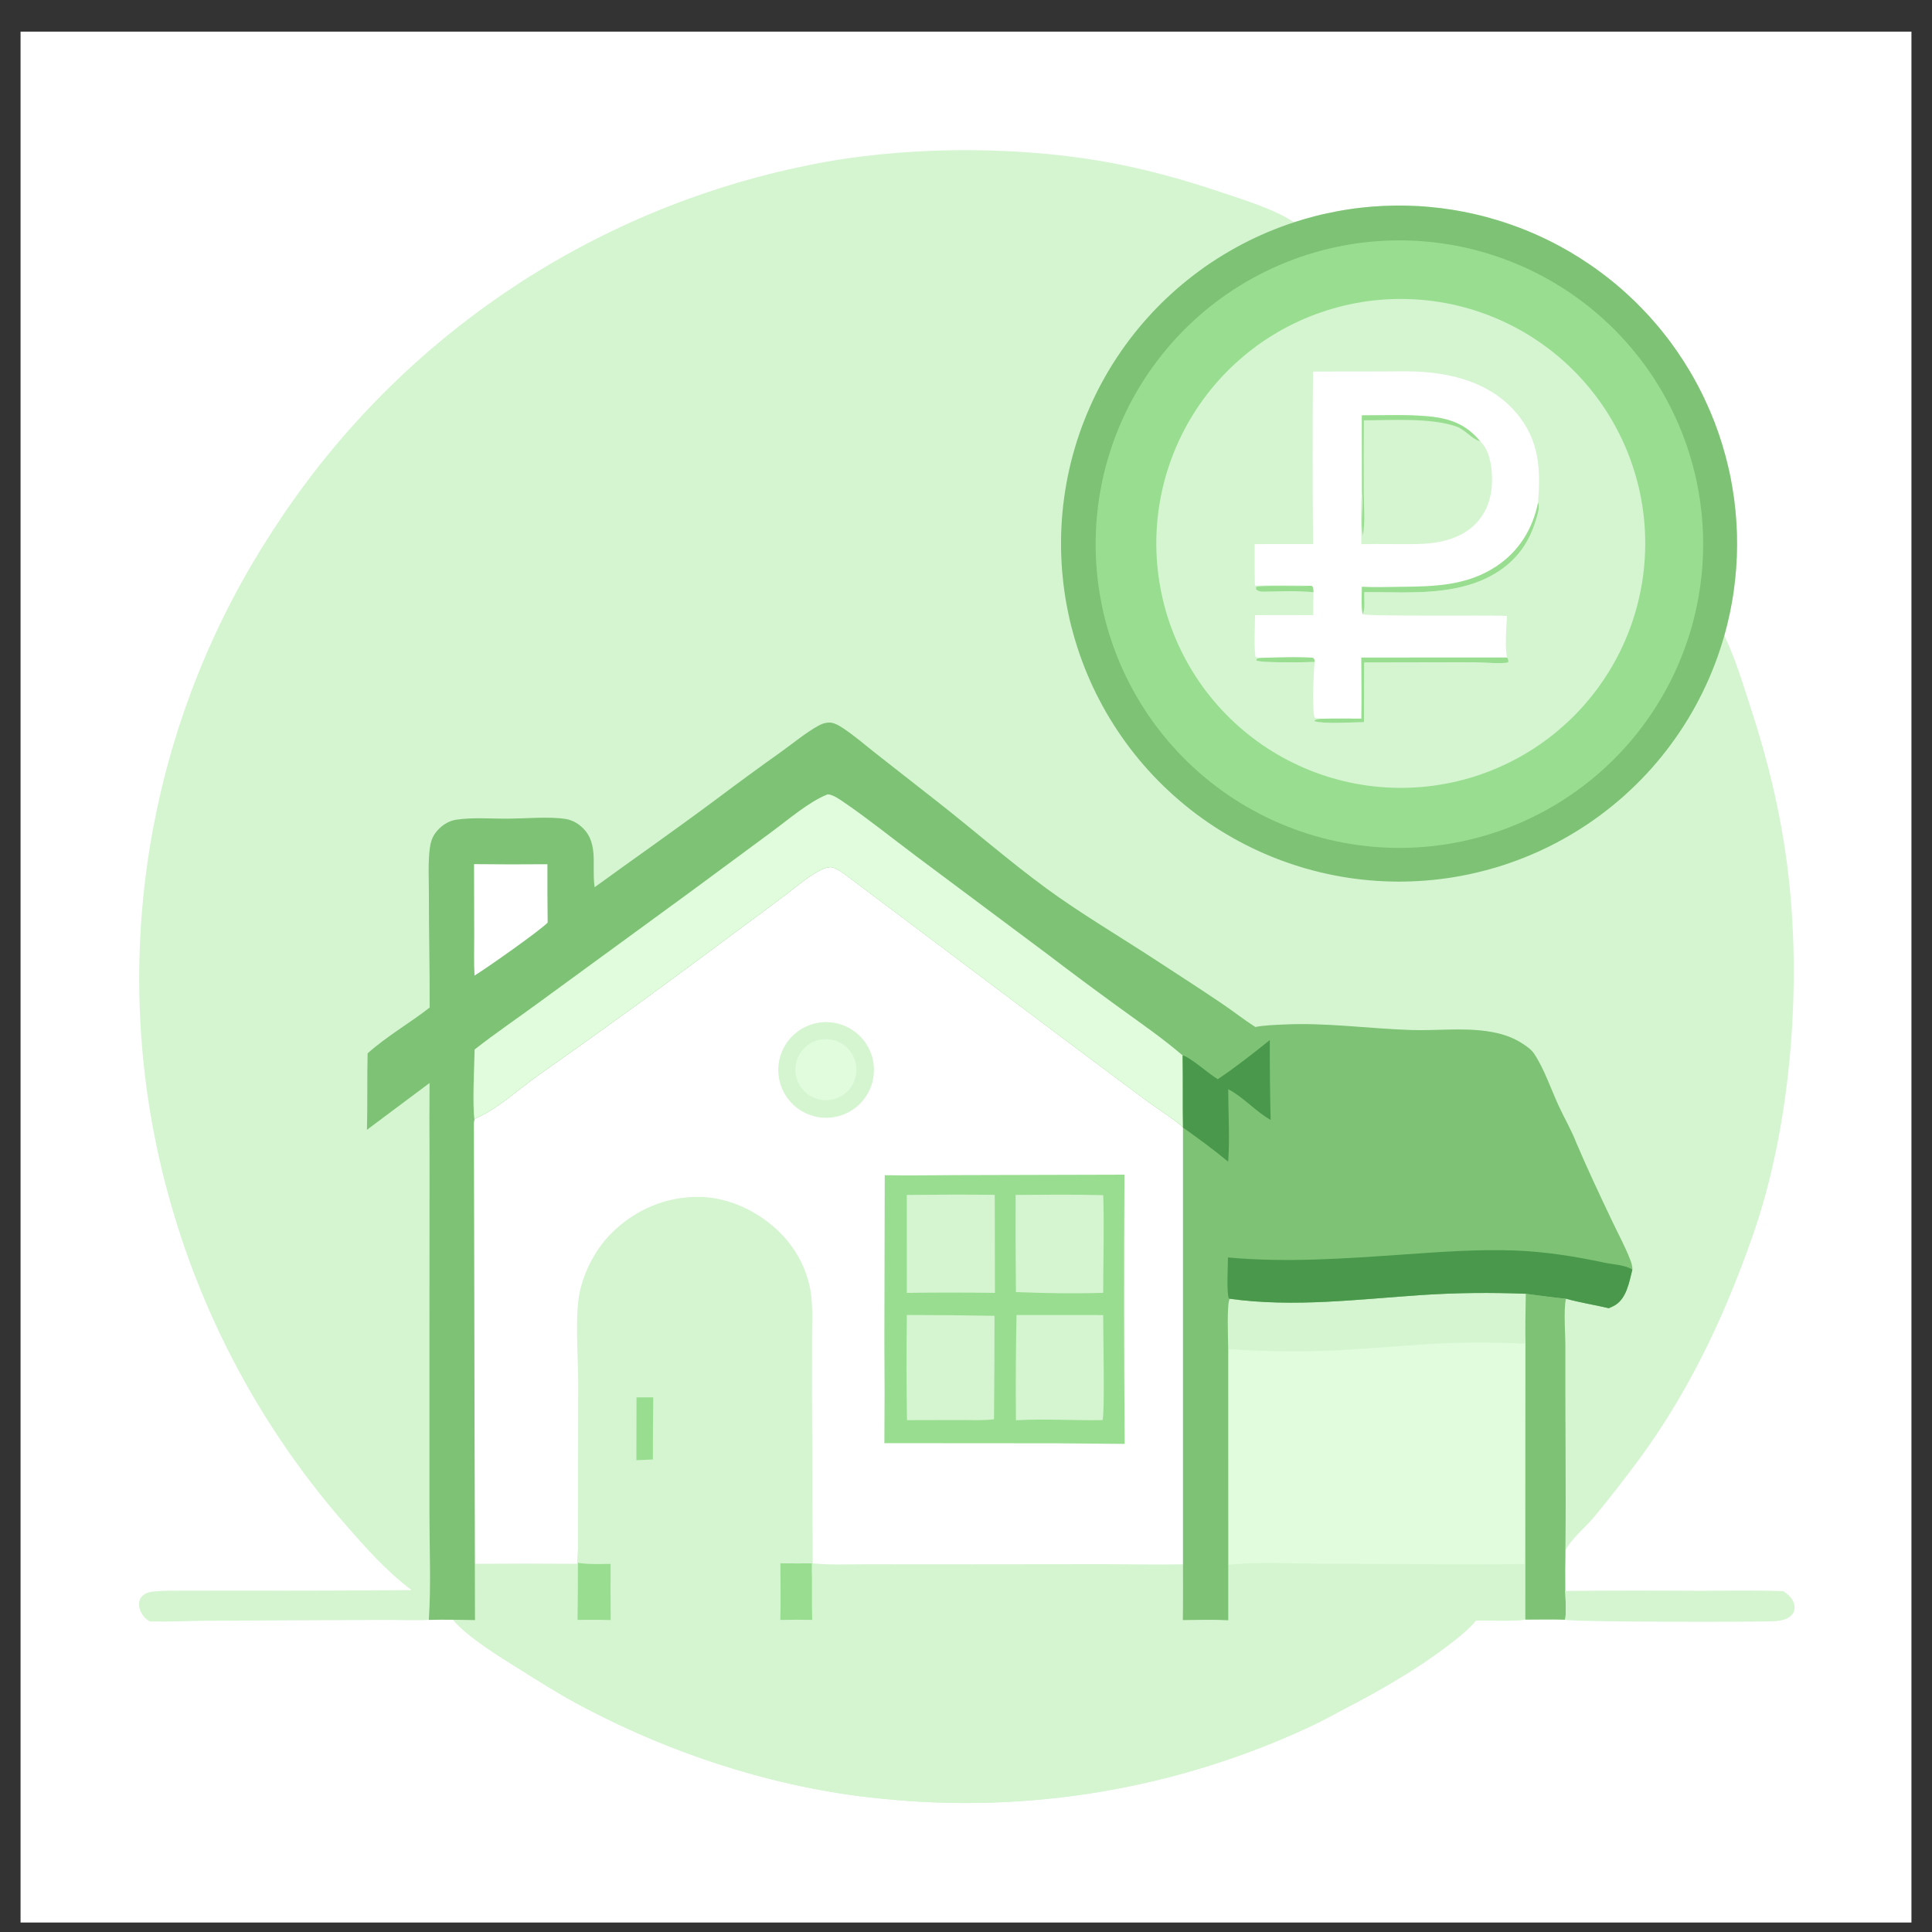 <svg width="47" height="47" viewBox="0 0 47 47" fill="none" xmlns="http://www.w3.org/2000/svg">
<rect x="0" y="0" width="47" height="47" fill="#333333" stroke="none"/>
<g clip-path="url(#clip0_1317_52286)">
<path d="M0.5 0.769H46.5V46.769H0.5V0.769Z" fill="white"/>
<path d="M10.013 38.682C9.4 38.224 8.878 37.633 8.378 37.058C8.236 36.896 8.098 36.731 7.961 36.565C7.825 36.398 7.692 36.23 7.561 36.059C7.43 35.888 7.302 35.715 7.177 35.54C7.051 35.365 6.929 35.188 6.809 35.009C6.689 34.831 6.572 34.65 6.458 34.467C6.344 34.285 6.233 34.101 6.125 33.915C6.017 33.728 5.912 33.541 5.81 33.351C5.708 33.162 5.609 32.971 5.512 32.778C5.416 32.586 5.323 32.392 5.233 32.196C5.143 32.001 5.057 31.804 4.973 31.606C4.889 31.407 4.809 31.208 4.731 31.007C4.654 30.806 4.58 30.604 4.509 30.401C4.438 30.198 4.37 29.994 4.306 29.788C4.242 29.583 4.181 29.377 4.123 29.169C4.065 28.962 4.01 28.754 3.959 28.545C3.908 28.336 3.86 28.126 3.815 27.916C3.782 27.756 3.75 27.596 3.72 27.436C3.69 27.275 3.663 27.115 3.637 26.953C3.611 26.793 3.587 26.631 3.565 26.47C3.543 26.308 3.524 26.146 3.506 25.984C3.488 25.822 3.472 25.659 3.458 25.497C3.444 25.334 3.433 25.172 3.423 25.009C3.413 24.846 3.405 24.683 3.399 24.52C3.393 24.357 3.389 24.194 3.388 24.031C3.386 23.868 3.386 23.704 3.388 23.541C3.39 23.378 3.394 23.215 3.401 23.052C3.407 22.889 3.415 22.726 3.425 22.564C3.435 22.401 3.448 22.238 3.462 22.076C3.476 21.913 3.492 21.751 3.51 21.589C3.528 21.427 3.549 21.265 3.571 21.103C3.593 20.942 3.617 20.78 3.643 20.619C3.669 20.458 3.697 20.297 3.727 20.137C3.758 19.977 3.79 19.817 3.824 19.657C3.858 19.498 3.894 19.339 3.932 19.18C3.969 19.021 4.009 18.863 4.051 18.706C4.093 18.548 4.137 18.391 4.182 18.234C4.228 18.078 4.276 17.922 4.325 17.766C4.375 17.611 4.426 17.456 4.479 17.302C4.533 17.148 4.588 16.994 4.645 16.841C4.702 16.689 4.761 16.536 4.822 16.385C4.883 16.234 4.945 16.083 5.01 15.933C5.074 15.784 5.141 15.634 5.209 15.486C5.277 15.338 5.347 15.191 5.419 15.044C5.491 14.898 5.564 14.752 5.64 14.608C5.715 14.463 5.792 14.319 5.871 14.177C5.95 14.034 6.031 13.892 6.113 13.751C6.196 13.611 6.28 13.471 6.366 13.332C6.452 13.193 6.539 13.056 6.628 12.919C6.72 12.777 6.813 12.637 6.907 12.497C7.002 12.357 7.099 12.219 7.197 12.082C7.295 11.945 7.395 11.809 7.497 11.674C7.598 11.539 7.702 11.406 7.806 11.274C7.911 11.142 8.018 11.011 8.126 10.882C8.234 10.752 8.344 10.624 8.456 10.497C8.567 10.371 8.68 10.245 8.795 10.121C8.909 9.998 9.025 9.875 9.143 9.754C9.26 9.633 9.38 9.514 9.5 9.396C9.621 9.278 9.743 9.161 9.866 9.046C9.99 8.931 10.115 8.818 10.241 8.706C10.367 8.594 10.495 8.484 10.624 8.376C10.753 8.267 10.884 8.16 11.016 8.055C11.147 7.949 11.28 7.846 11.415 7.744C11.549 7.641 11.685 7.541 11.822 7.442C11.959 7.344 12.097 7.247 12.236 7.152C12.375 7.057 12.516 6.963 12.657 6.871C12.799 6.78 12.942 6.69 13.086 6.602C13.229 6.514 13.374 6.427 13.521 6.343C13.666 6.258 13.814 6.176 13.962 6.095C14.11 6.014 14.259 5.935 14.409 5.858C14.559 5.781 14.71 5.706 14.862 5.633C15.014 5.559 15.167 5.488 15.321 5.418C15.474 5.349 15.629 5.281 15.784 5.216C15.94 5.15 16.096 5.086 16.253 5.025C16.41 4.963 16.568 4.903 16.726 4.845C16.885 4.788 17.044 4.732 17.204 4.678C17.364 4.624 17.524 4.573 17.686 4.523C17.847 4.473 18.009 4.425 18.171 4.38C18.334 4.334 18.497 4.29 18.66 4.248C18.823 4.207 18.987 4.167 19.152 4.13C19.316 4.092 19.481 4.057 19.647 4.023C21.872 3.558 24.586 3.538 26.817 3.923C27.792 4.091 28.769 4.36 29.706 4.676C30.277 4.869 30.98 5.079 31.483 5.407C31.57 5.378 31.659 5.351 31.748 5.325C31.837 5.299 31.926 5.275 32.016 5.252C32.106 5.23 32.196 5.208 32.286 5.189C32.377 5.169 32.468 5.151 32.559 5.134C32.65 5.118 32.741 5.103 32.833 5.089C32.925 5.075 33.016 5.063 33.108 5.053C33.2 5.043 33.292 5.034 33.385 5.026C33.477 5.019 33.57 5.013 33.662 5.009C33.755 5.005 33.847 5.002 33.94 5.001C34.032 5 34.125 5.001 34.218 5.003C34.31 5.005 34.403 5.008 34.495 5.014C34.588 5.019 34.68 5.025 34.772 5.034C34.864 5.042 34.956 5.052 35.048 5.063C35.14 5.075 35.232 5.088 35.323 5.102C35.415 5.117 35.506 5.133 35.597 5.15C35.688 5.168 35.779 5.187 35.869 5.208C35.959 5.228 36.049 5.251 36.139 5.274C36.228 5.298 36.317 5.323 36.406 5.35C36.495 5.377 36.583 5.405 36.67 5.434C36.758 5.464 36.845 5.495 36.932 5.528C37.019 5.561 37.105 5.595 37.19 5.63C37.276 5.666 37.361 5.703 37.445 5.741C37.529 5.779 37.613 5.819 37.696 5.861C37.779 5.902 37.861 5.944 37.942 5.988C38.024 6.032 38.105 6.078 38.184 6.124C38.264 6.171 38.344 6.219 38.422 6.269C38.5 6.318 38.578 6.369 38.654 6.421C38.731 6.473 38.807 6.526 38.882 6.581C38.956 6.635 39.03 6.691 39.103 6.748C39.176 6.805 39.248 6.864 39.319 6.923C39.39 6.983 39.46 7.043 39.529 7.105C39.598 7.167 39.666 7.23 39.732 7.294C39.799 7.358 39.865 7.424 39.929 7.49C39.994 7.556 40.057 7.624 40.12 7.692C40.182 7.761 40.243 7.83 40.303 7.901C40.363 7.972 40.422 8.043 40.479 8.116C40.537 8.188 40.593 8.262 40.648 8.336C40.703 8.411 40.757 8.486 40.809 8.563C40.862 8.639 40.913 8.716 40.963 8.794C41.013 8.872 41.061 8.951 41.109 9.031C41.156 9.11 41.202 9.191 41.246 9.272C41.291 9.353 41.334 9.435 41.376 9.518C41.417 9.6 41.458 9.684 41.496 9.768C41.535 9.852 41.573 9.936 41.609 10.022C41.645 10.107 41.68 10.193 41.713 10.279C41.746 10.366 41.778 10.453 41.808 10.54C41.838 10.628 41.867 10.716 41.894 10.804C41.921 10.893 41.947 10.982 41.971 11.071C41.996 11.161 42.018 11.25 42.039 11.341C42.061 11.431 42.08 11.521 42.099 11.612C42.117 11.703 42.133 11.794 42.148 11.885C42.163 11.977 42.177 12.068 42.189 12.16C42.201 12.252 42.211 12.344 42.22 12.436C42.229 12.528 42.236 12.62 42.242 12.713C42.248 12.805 42.252 12.898 42.255 12.99C42.257 13.083 42.258 13.176 42.258 13.268C42.258 13.361 42.255 13.453 42.252 13.546C42.248 13.639 42.243 13.731 42.236 13.823C42.23 13.916 42.221 14.008 42.211 14.1C42.202 14.192 42.19 14.284 42.177 14.376C42.164 14.467 42.15 14.559 42.133 14.65C42.117 14.741 42.1 14.832 42.081 14.923C42.062 15.013 42.041 15.104 42.019 15.194C41.997 15.283 41.973 15.373 41.948 15.462C42.221 16.027 42.408 16.663 42.603 17.26C43.01 18.508 43.312 19.757 43.479 21.062C43.841 23.879 43.587 27.334 42.651 30.026C41.925 32.111 41.004 34.038 39.654 35.796C39.365 36.179 39.068 36.556 38.762 36.925C38.554 37.171 38.224 37.433 38.082 37.72C38.075 38.047 38.074 38.374 38.078 38.702C38.084 38.928 38.11 39.179 38.076 39.403C37.757 39.39 37.434 39.401 37.115 39.4C36.721 39.449 36.301 39.413 35.904 39.424C35.79 39.56 35.663 39.679 35.526 39.792C34.687 40.484 33.678 41.068 32.715 41.568C32.452 41.704 32.193 41.851 31.926 41.978C31.824 42.026 31.722 42.072 31.619 42.119C31.517 42.165 31.414 42.21 31.311 42.254C31.207 42.299 31.103 42.342 30.999 42.385C30.895 42.428 30.791 42.469 30.686 42.51C30.581 42.551 30.476 42.591 30.371 42.63C30.265 42.669 30.16 42.707 30.053 42.744C29.947 42.782 29.841 42.818 29.734 42.853C29.628 42.889 29.521 42.923 29.413 42.957C29.306 42.99 29.198 43.023 29.09 43.055C28.983 43.087 28.875 43.118 28.766 43.148C28.658 43.178 28.549 43.206 28.44 43.235C28.331 43.263 28.222 43.29 28.113 43.316C28.004 43.342 27.894 43.368 27.784 43.392C27.674 43.416 27.564 43.44 27.454 43.462C27.344 43.485 27.234 43.506 27.123 43.527C27.013 43.547 26.902 43.567 26.791 43.586C26.68 43.605 26.569 43.622 26.458 43.639C26.347 43.656 26.236 43.672 26.124 43.687C26.013 43.702 25.901 43.716 25.79 43.729C25.678 43.742 25.566 43.754 25.454 43.765C25.342 43.776 25.23 43.786 25.118 43.796C25.006 43.805 24.894 43.813 24.782 43.82C24.67 43.828 24.557 43.834 24.445 43.84C24.333 43.845 24.22 43.849 24.108 43.853C23.996 43.856 23.883 43.859 23.771 43.86C23.658 43.862 23.546 43.863 23.433 43.862C23.321 43.862 23.209 43.861 23.096 43.858C22.984 43.856 22.871 43.853 22.759 43.849C22.646 43.845 22.534 43.84 22.422 43.833C22.31 43.827 22.198 43.82 22.085 43.812C21.973 43.804 21.861 43.795 21.749 43.785C21.637 43.776 21.525 43.765 21.413 43.753C18.865 43.503 16.27 42.653 14.021 41.436C13.563 41.188 13.117 40.905 12.675 40.629C12.206 40.337 11.367 39.824 11.022 39.404C10.825 39.401 10.629 39.402 10.432 39.407C10.087 39.427 9.73 39.407 9.383 39.408L7.208 39.418L4.997 39.428C4.545 39.434 4.096 39.456 3.643 39.445C3.609 39.424 3.577 39.403 3.547 39.376C3.453 39.289 3.384 39.158 3.381 39.028C3.38 38.955 3.406 38.882 3.458 38.829C3.541 38.746 3.631 38.73 3.743 38.717C3.981 38.69 4.231 38.699 4.472 38.697L5.796 38.695C7.202 38.699 8.607 38.694 10.013 38.682Z" fill="#D5F5D1"/>
<path d="M31.482 5.407C31.57 5.378 31.659 5.351 31.748 5.325C31.837 5.299 31.926 5.275 32.016 5.252C32.106 5.229 32.196 5.208 32.286 5.189C32.377 5.169 32.468 5.151 32.559 5.134C32.65 5.117 32.741 5.102 32.833 5.089C32.924 5.075 33.016 5.063 33.108 5.053C33.2 5.042 33.292 5.034 33.385 5.026C33.477 5.019 33.569 5.013 33.662 5.009C33.755 5.005 33.847 5.002 33.94 5.001C34.032 5 34.125 5 34.218 5.003C34.31 5.005 34.403 5.008 34.495 5.013C34.587 5.019 34.68 5.025 34.772 5.034C34.864 5.042 34.956 5.052 35.048 5.063C35.14 5.075 35.232 5.088 35.323 5.102C35.415 5.117 35.506 5.133 35.597 5.15C35.688 5.168 35.778 5.187 35.869 5.208C35.959 5.228 36.049 5.25 36.138 5.274C36.228 5.298 36.317 5.323 36.406 5.35C36.494 5.376 36.583 5.405 36.67 5.434C36.758 5.464 36.845 5.495 36.932 5.528C37.019 5.56 37.105 5.594 37.19 5.63C37.276 5.665 37.361 5.702 37.445 5.741C37.529 5.779 37.613 5.819 37.696 5.86C37.779 5.902 37.861 5.944 37.942 5.988C38.024 6.032 38.105 6.078 38.184 6.124C38.264 6.171 38.343 6.219 38.422 6.269C38.5 6.318 38.578 6.369 38.654 6.421C38.731 6.473 38.807 6.526 38.881 6.581C38.956 6.635 39.03 6.691 39.103 6.748C39.176 6.805 39.248 6.863 39.319 6.923C39.39 6.982 39.46 7.043 39.529 7.105C39.597 7.167 39.665 7.23 39.732 7.294C39.799 7.358 39.865 7.423 39.929 7.49C39.994 7.556 40.057 7.624 40.12 7.692C40.182 7.761 40.243 7.83 40.303 7.901C40.363 7.971 40.422 8.043 40.479 8.116C40.537 8.188 40.593 8.262 40.648 8.336C40.703 8.411 40.757 8.486 40.809 8.562C40.862 8.639 40.913 8.716 40.963 8.794C41.013 8.872 41.061 8.951 41.108 9.03C41.156 9.11 41.202 9.19 41.246 9.272C41.291 9.353 41.334 9.435 41.375 9.517C41.417 9.6 41.458 9.683 41.496 9.768C41.535 9.852 41.573 9.936 41.609 10.021C41.645 10.107 41.68 10.193 41.713 10.279C41.746 10.366 41.778 10.453 41.808 10.54C41.838 10.628 41.867 10.716 41.894 10.804C41.921 10.893 41.947 10.982 41.971 11.071C41.995 11.16 42.018 11.25 42.039 11.34C42.061 11.431 42.08 11.521 42.099 11.612C42.117 11.703 42.133 11.794 42.148 11.885C42.163 11.976 42.177 12.068 42.189 12.16C42.201 12.252 42.211 12.344 42.22 12.436C42.229 12.528 42.236 12.62 42.242 12.713C42.248 12.805 42.252 12.898 42.255 12.99C42.257 13.083 42.258 13.175 42.258 13.268C42.257 13.361 42.255 13.453 42.252 13.546C42.248 13.638 42.243 13.731 42.236 13.823C42.229 13.915 42.221 14.008 42.211 14.1C42.201 14.192 42.19 14.284 42.177 14.375C42.164 14.467 42.15 14.559 42.133 14.65C42.117 14.741 42.1 14.832 42.081 14.922C42.062 15.013 42.041 15.103 42.019 15.193C41.996 15.283 41.973 15.373 41.948 15.462C41.931 15.521 41.913 15.581 41.895 15.64C41.877 15.7 41.858 15.759 41.838 15.818C41.819 15.877 41.798 15.935 41.778 15.994C41.757 16.052 41.735 16.11 41.713 16.168C41.691 16.226 41.668 16.284 41.644 16.341C41.621 16.399 41.596 16.456 41.572 16.513C41.547 16.57 41.521 16.626 41.495 16.682C41.469 16.739 41.443 16.795 41.415 16.85C41.388 16.906 41.36 16.961 41.331 17.016C41.303 17.072 41.273 17.126 41.243 17.181C41.214 17.235 41.183 17.289 41.152 17.343C41.121 17.396 41.089 17.45 41.057 17.503C41.025 17.556 40.992 17.608 40.958 17.661C40.925 17.713 40.891 17.765 40.856 17.816C40.822 17.868 40.786 17.919 40.75 17.969C40.715 18.02 40.678 18.07 40.641 18.12C40.604 18.17 40.567 18.22 40.529 18.268C40.491 18.317 40.452 18.366 40.413 18.414C40.374 18.462 40.334 18.51 40.294 18.557C40.254 18.604 40.213 18.651 40.172 18.698C40.13 18.744 40.088 18.79 40.046 18.835C40.004 18.88 39.961 18.925 39.917 18.97C39.874 19.014 39.83 19.058 39.786 19.101C39.742 19.145 39.697 19.188 39.651 19.23C39.606 19.272 39.56 19.314 39.514 19.356C39.468 19.397 39.421 19.438 39.374 19.478C39.327 19.518 39.279 19.558 39.231 19.597C39.183 19.636 39.134 19.675 39.085 19.713C39.036 19.751 38.987 19.789 38.937 19.826C38.887 19.863 38.837 19.899 38.786 19.935C38.736 19.971 38.685 20.006 38.633 20.041C38.582 20.076 38.53 20.11 38.478 20.143C38.38 20.206 38.28 20.267 38.179 20.326C38.078 20.385 37.976 20.442 37.873 20.496C37.77 20.551 37.666 20.603 37.56 20.653C37.455 20.703 37.348 20.751 37.241 20.796C37.133 20.842 37.025 20.885 36.915 20.926C36.806 20.967 36.696 21.005 36.585 21.042C36.474 21.078 36.362 21.112 36.25 21.143C36.137 21.174 36.024 21.204 35.91 21.23C35.797 21.257 35.683 21.281 35.568 21.303C35.453 21.325 35.338 21.344 35.223 21.361C35.107 21.378 34.991 21.392 34.875 21.404C34.759 21.416 34.643 21.425 34.526 21.432C34.41 21.439 34.293 21.444 34.176 21.446C34.059 21.448 33.943 21.447 33.826 21.444C33.709 21.441 33.593 21.436 33.476 21.428C33.36 21.42 33.244 21.41 33.127 21.397C33.011 21.384 32.896 21.369 32.78 21.351C32.665 21.333 32.55 21.313 32.436 21.29C32.321 21.267 32.207 21.242 32.094 21.215C31.98 21.187 31.867 21.157 31.755 21.125C31.643 21.092 31.532 21.058 31.421 21.02C31.31 20.983 31.2 20.944 31.091 20.902C30.982 20.86 30.874 20.816 30.767 20.77C30.66 20.724 30.554 20.675 30.449 20.624C30.344 20.573 30.24 20.52 30.137 20.465C30.034 20.409 29.933 20.352 29.832 20.292C29.732 20.232 29.633 20.171 29.535 20.107C29.438 20.043 29.341 19.977 29.246 19.909C29.151 19.841 29.058 19.771 28.966 19.699C28.874 19.627 28.784 19.553 28.695 19.477C28.606 19.401 28.519 19.324 28.434 19.244C28.348 19.165 28.264 19.084 28.182 19C28.1 18.917 28.02 18.833 27.942 18.746C27.863 18.66 27.787 18.571 27.712 18.482C27.637 18.392 27.565 18.301 27.494 18.208C27.423 18.115 27.355 18.02 27.288 17.925C27.221 17.829 27.156 17.732 27.094 17.633C27.031 17.535 26.971 17.435 26.912 17.334C26.854 17.233 26.798 17.13 26.744 17.027C26.69 16.923 26.638 16.819 26.588 16.713C26.539 16.607 26.492 16.5 26.447 16.393C26.402 16.285 26.359 16.177 26.319 16.067C26.278 15.957 26.24 15.847 26.205 15.736C26.169 15.625 26.136 15.513 26.105 15.4C26.074 15.288 26.045 15.174 26.019 15.061C25.993 14.947 25.97 14.832 25.948 14.718C25.927 14.603 25.908 14.488 25.892 14.372C25.876 14.257 25.862 14.141 25.851 14.024C25.839 13.908 25.83 13.792 25.824 13.675C25.817 13.559 25.814 13.442 25.812 13.325C25.811 13.209 25.812 13.092 25.815 12.975C25.819 12.858 25.825 12.742 25.833 12.626C25.842 12.509 25.853 12.393 25.866 12.277C25.88 12.161 25.896 12.045 25.914 11.93C25.932 11.815 25.953 11.7 25.976 11.585C26 11.471 26.025 11.357 26.053 11.244C26.081 11.13 26.112 11.018 26.145 10.906C26.178 10.794 26.213 10.683 26.251 10.572C26.288 10.462 26.328 10.352 26.371 10.243C26.413 10.134 26.458 10.027 26.505 9.92C26.552 9.813 26.601 9.707 26.652 9.602C26.703 9.497 26.757 9.393 26.813 9.291C26.869 9.188 26.927 9.087 26.987 8.987C27.047 8.887 27.109 8.788 27.174 8.691C27.205 8.643 27.238 8.595 27.27 8.548C27.303 8.501 27.336 8.454 27.37 8.407C27.404 8.36 27.438 8.314 27.472 8.268C27.507 8.222 27.542 8.177 27.578 8.132C27.613 8.087 27.649 8.042 27.686 7.997C27.723 7.953 27.76 7.909 27.797 7.865C27.834 7.822 27.872 7.778 27.911 7.736C27.949 7.693 27.988 7.65 28.027 7.608C28.067 7.566 28.106 7.525 28.146 7.484C28.187 7.442 28.227 7.402 28.268 7.361C28.309 7.321 28.351 7.281 28.392 7.242C28.434 7.202 28.477 7.163 28.519 7.125C28.562 7.086 28.605 7.048 28.648 7.01C28.692 6.973 28.736 6.935 28.78 6.899C28.824 6.862 28.869 6.826 28.914 6.79C28.959 6.754 29.004 6.719 29.05 6.684C29.096 6.649 29.142 6.614 29.188 6.581C29.235 6.547 29.281 6.513 29.328 6.48C29.376 6.447 29.423 6.415 29.471 6.383C29.519 6.351 29.567 6.32 29.616 6.289C29.664 6.258 29.713 6.228 29.762 6.198C29.811 6.168 29.861 6.138 29.91 6.11C29.96 6.081 30.01 6.052 30.061 6.025C30.111 5.997 30.161 5.97 30.212 5.943C30.263 5.916 30.314 5.89 30.366 5.864C30.417 5.839 30.469 5.814 30.521 5.789C30.573 5.764 30.625 5.74 30.678 5.717C30.73 5.693 30.783 5.67 30.836 5.648C30.889 5.626 30.942 5.604 30.996 5.583C31.049 5.561 31.103 5.541 31.157 5.521C31.211 5.5 31.265 5.481 31.319 5.462C31.373 5.443 31.428 5.424 31.482 5.407Z" fill="#7EC275"/>
<path d="M33.928 5.849C34.049 5.847 34.17 5.848 34.291 5.852C34.412 5.856 34.533 5.863 34.654 5.873C34.775 5.883 34.895 5.896 35.015 5.912C35.135 5.928 35.254 5.947 35.373 5.968C35.493 5.99 35.611 6.015 35.729 6.042C35.847 6.07 35.964 6.101 36.08 6.134C36.197 6.167 36.312 6.204 36.427 6.243C36.541 6.282 36.655 6.323 36.767 6.368C36.88 6.413 36.991 6.46 37.102 6.51C37.212 6.56 37.321 6.613 37.428 6.669C37.536 6.724 37.642 6.782 37.747 6.843C37.852 6.903 37.955 6.967 38.056 7.032C38.158 7.098 38.258 7.166 38.356 7.237C38.455 7.308 38.551 7.381 38.646 7.456C38.741 7.531 38.833 7.609 38.924 7.689C39.015 7.769 39.104 7.851 39.191 7.935C39.278 8.02 39.362 8.106 39.445 8.195C39.528 8.283 39.608 8.374 39.686 8.466C39.764 8.559 39.84 8.653 39.914 8.749C39.987 8.845 40.058 8.943 40.127 9.043C40.196 9.142 40.262 9.244 40.326 9.347C40.39 9.45 40.451 9.554 40.509 9.66C40.568 9.766 40.624 9.873 40.677 9.982C40.731 10.091 40.781 10.2 40.829 10.312C40.877 10.423 40.922 10.535 40.965 10.648C41.007 10.762 41.047 10.876 41.084 10.992C41.12 11.107 41.154 11.223 41.185 11.34C41.216 11.457 41.245 11.575 41.27 11.693C41.295 11.812 41.318 11.93 41.337 12.05C41.356 12.169 41.373 12.289 41.386 12.41C41.4 12.53 41.411 12.65 41.418 12.771C41.426 12.892 41.431 13.013 41.432 13.134C41.434 13.255 41.433 13.376 41.428 13.497C41.424 13.618 41.417 13.739 41.407 13.86C41.397 13.98 41.383 14.1 41.367 14.22C41.351 14.34 41.332 14.46 41.31 14.579C41.288 14.698 41.263 14.816 41.236 14.934C41.208 15.052 41.177 15.169 41.144 15.286C41.11 15.402 41.074 15.517 41.034 15.632C40.995 15.746 40.953 15.86 40.908 15.972C40.864 16.085 40.816 16.196 40.766 16.306C40.715 16.416 40.663 16.525 40.607 16.633C40.551 16.74 40.493 16.846 40.432 16.951C40.371 17.055 40.308 17.159 40.242 17.26C40.176 17.362 40.108 17.462 40.037 17.56C39.966 17.658 39.893 17.754 39.818 17.849C39.742 17.944 39.664 18.036 39.584 18.127C39.504 18.218 39.422 18.306 39.337 18.393C39.253 18.48 39.166 18.564 39.078 18.647C38.989 18.73 38.898 18.81 38.806 18.888C38.713 18.966 38.619 19.041 38.523 19.115C38.426 19.188 38.328 19.259 38.228 19.328C38.129 19.396 38.027 19.462 37.924 19.526C37.821 19.59 37.717 19.651 37.611 19.709C37.505 19.767 37.397 19.823 37.288 19.876C37.18 19.93 37.07 19.98 36.959 20.028C36.847 20.076 36.735 20.12 36.621 20.163C36.508 20.205 36.394 20.244 36.278 20.281C36.163 20.318 36.047 20.351 35.93 20.382C35.812 20.413 35.695 20.441 35.576 20.466C35.458 20.491 35.339 20.514 35.219 20.533C35.1 20.552 34.98 20.569 34.86 20.582C34.739 20.595 34.619 20.606 34.498 20.613C34.377 20.621 34.256 20.625 34.135 20.627C34.014 20.628 33.894 20.627 33.773 20.622C33.652 20.618 33.532 20.61 33.411 20.6C33.291 20.59 33.171 20.576 33.051 20.56C32.931 20.544 32.812 20.525 32.693 20.503C32.575 20.481 32.456 20.456 32.339 20.428C32.221 20.4 32.104 20.369 31.988 20.336C31.872 20.302 31.757 20.266 31.643 20.226C31.529 20.187 31.415 20.145 31.303 20.1C31.191 20.055 31.08 20.008 30.97 19.958C30.86 19.907 30.752 19.855 30.644 19.799C30.537 19.743 30.431 19.685 30.327 19.625C30.222 19.564 30.119 19.5 30.018 19.435C29.917 19.369 29.817 19.301 29.719 19.23C29.621 19.159 29.525 19.086 29.431 19.011C29.336 18.935 29.244 18.858 29.153 18.778C29.063 18.698 28.974 18.616 28.887 18.531C28.801 18.447 28.716 18.361 28.634 18.272C28.552 18.184 28.472 18.093 28.394 18.001C28.316 17.909 28.24 17.814 28.167 17.718C28.094 17.622 28.023 17.524 27.954 17.425C27.886 17.325 27.82 17.224 27.757 17.121C27.693 17.019 27.632 16.914 27.574 16.808C27.515 16.703 27.46 16.596 27.407 16.487C27.353 16.379 27.303 16.269 27.255 16.158C27.207 16.047 27.162 15.935 27.12 15.822C27.078 15.709 27.038 15.594 27.002 15.479C26.965 15.364 26.931 15.248 26.9 15.131C26.869 15.014 26.841 14.897 26.816 14.779C26.791 14.661 26.769 14.542 26.749 14.423C26.73 14.303 26.713 14.184 26.7 14.064C26.686 13.944 26.676 13.823 26.668 13.703C26.661 13.582 26.656 13.462 26.654 13.341C26.653 13.22 26.654 13.099 26.658 12.978C26.662 12.858 26.669 12.737 26.68 12.617C26.69 12.496 26.703 12.376 26.719 12.257C26.735 12.137 26.754 12.018 26.776 11.899C26.798 11.78 26.823 11.662 26.85 11.544C26.878 11.426 26.908 11.31 26.942 11.194C26.975 11.077 27.012 10.962 27.051 10.848C27.09 10.733 27.131 10.62 27.176 10.508C27.221 10.396 27.268 10.284 27.318 10.175C27.368 10.065 27.421 9.956 27.476 9.849C27.532 9.741 27.59 9.635 27.65 9.531C27.711 9.426 27.774 9.323 27.84 9.222C27.905 9.12 27.974 9.021 28.044 8.923C28.115 8.825 28.188 8.728 28.263 8.634C28.338 8.539 28.416 8.447 28.495 8.356C28.575 8.265 28.657 8.176 28.741 8.09C28.826 8.003 28.912 7.919 29 7.836C29.088 7.754 29.179 7.673 29.271 7.595C29.363 7.517 29.457 7.442 29.553 7.368C29.649 7.295 29.747 7.224 29.846 7.155C29.946 7.087 30.047 7.02 30.149 6.957C30.252 6.893 30.356 6.832 30.462 6.773C30.568 6.715 30.675 6.659 30.783 6.606C30.892 6.552 31.001 6.502 31.112 6.454C31.223 6.406 31.335 6.361 31.448 6.318C31.561 6.276 31.675 6.236 31.791 6.199C31.906 6.163 32.022 6.129 32.138 6.097C32.255 6.066 32.372 6.038 32.49 6.013C32.609 5.987 32.727 5.965 32.846 5.945C32.966 5.926 33.085 5.909 33.205 5.895C33.325 5.882 33.446 5.871 33.566 5.863C33.687 5.855 33.808 5.85 33.928 5.849Z" fill="#99DE90"/>
<path d="M33.571 7.294C33.668 7.286 33.765 7.28 33.862 7.276C33.959 7.273 34.057 7.272 34.154 7.273C34.251 7.274 34.348 7.278 34.446 7.284C34.543 7.29 34.64 7.298 34.736 7.309C34.833 7.32 34.929 7.333 35.026 7.349C35.122 7.364 35.217 7.382 35.312 7.402C35.408 7.422 35.502 7.445 35.596 7.47C35.69 7.495 35.784 7.522 35.877 7.551C35.969 7.581 36.061 7.613 36.153 7.646C36.244 7.68 36.334 7.717 36.423 7.755C36.513 7.793 36.601 7.834 36.689 7.877C36.776 7.919 36.862 7.964 36.948 8.011C37.033 8.058 37.117 8.107 37.2 8.158C37.283 8.21 37.364 8.263 37.444 8.318C37.525 8.373 37.603 8.43 37.681 8.489C37.758 8.548 37.834 8.609 37.908 8.671C37.983 8.734 38.056 8.799 38.127 8.865C38.198 8.931 38.268 8.999 38.336 9.069C38.404 9.139 38.47 9.21 38.534 9.283C38.599 9.356 38.661 9.43 38.722 9.506C38.783 9.582 38.842 9.66 38.899 9.739C38.956 9.818 39.011 9.898 39.064 9.979C39.117 10.061 39.168 10.144 39.217 10.228C39.266 10.312 39.312 10.397 39.357 10.484C39.402 10.57 39.444 10.658 39.485 10.746C39.525 10.835 39.564 10.924 39.6 11.014C39.636 11.105 39.67 11.196 39.701 11.288C39.733 11.38 39.762 11.473 39.789 11.566C39.816 11.66 39.841 11.754 39.864 11.849C39.886 11.943 39.906 12.039 39.924 12.134C39.942 12.23 39.957 12.326 39.97 12.422C39.983 12.519 39.994 12.616 40.002 12.713C40.01 12.809 40.016 12.906 40.02 13.004C40.023 13.101 40.024 13.198 40.023 13.296C40.022 13.393 40.018 13.49 40.012 13.587C40.006 13.684 39.998 13.781 39.987 13.878C39.976 13.975 39.963 14.071 39.948 14.167C39.932 14.263 39.914 14.359 39.894 14.454C39.874 14.549 39.851 14.644 39.827 14.738C39.802 14.832 39.775 14.926 39.745 15.018C39.716 15.111 39.684 15.203 39.65 15.294C39.616 15.386 39.58 15.476 39.541 15.565C39.503 15.655 39.462 15.743 39.42 15.831C39.377 15.918 39.332 16.004 39.285 16.09C39.238 16.175 39.189 16.259 39.138 16.342C39.087 16.424 39.034 16.506 38.979 16.586C38.924 16.666 38.867 16.745 38.808 16.823C38.749 16.9 38.688 16.976 38.625 17.05C38.563 17.125 38.498 17.198 38.432 17.269C38.366 17.34 38.298 17.41 38.228 17.478C38.158 17.546 38.087 17.612 38.014 17.676C37.941 17.741 37.867 17.803 37.791 17.864C37.715 17.925 37.637 17.984 37.558 18.041C37.479 18.098 37.399 18.153 37.318 18.206C37.236 18.259 37.153 18.31 37.069 18.359C36.985 18.408 36.9 18.454 36.813 18.499C36.727 18.544 36.639 18.587 36.551 18.627C36.462 18.668 36.373 18.706 36.282 18.742C36.192 18.778 36.101 18.812 36.009 18.844C35.917 18.875 35.824 18.905 35.731 18.932C35.637 18.959 35.543 18.983 35.448 19.006C35.354 19.028 35.258 19.049 35.163 19.066C35.067 19.084 34.971 19.099 34.875 19.113C34.778 19.126 34.681 19.136 34.585 19.145C34.488 19.153 34.391 19.159 34.293 19.162C34.196 19.166 34.099 19.167 34.001 19.166C33.904 19.165 33.807 19.161 33.71 19.155C33.612 19.149 33.516 19.14 33.419 19.13C33.322 19.119 33.226 19.106 33.13 19.09C33.033 19.075 32.938 19.057 32.843 19.037C32.747 19.017 32.653 18.994 32.559 18.969C32.465 18.944 32.371 18.917 32.278 18.888C32.185 18.858 32.093 18.827 32.002 18.793C31.911 18.759 31.821 18.723 31.731 18.684C31.642 18.646 31.553 18.605 31.466 18.562C31.378 18.52 31.292 18.475 31.207 18.428C31.122 18.381 31.038 18.332 30.955 18.281C30.872 18.23 30.79 18.177 30.71 18.122C30.63 18.066 30.551 18.009 30.474 17.95C30.396 17.891 30.32 17.831 30.246 17.768C30.171 17.705 30.099 17.641 30.027 17.574C29.956 17.508 29.886 17.44 29.818 17.37C29.75 17.301 29.684 17.229 29.62 17.157C29.555 17.084 29.493 17.009 29.432 16.933C29.371 16.857 29.312 16.779 29.255 16.701C29.198 16.622 29.143 16.541 29.09 16.46C29.037 16.378 28.986 16.295 28.937 16.211C28.888 16.127 28.841 16.042 28.797 15.955C28.752 15.869 28.709 15.781 28.669 15.693C28.628 15.604 28.59 15.515 28.554 15.425C28.518 15.334 28.484 15.243 28.452 15.151C28.421 15.059 28.391 14.966 28.364 14.873C28.337 14.779 28.312 14.685 28.29 14.59C28.268 14.496 28.247 14.4 28.23 14.305C28.212 14.209 28.197 14.113 28.184 14.017C28.171 13.92 28.16 13.823 28.151 13.726C28.143 13.629 28.137 13.532 28.134 13.435C28.13 13.338 28.129 13.24 28.13 13.143C28.132 13.046 28.135 12.948 28.141 12.851C28.147 12.754 28.156 12.657 28.166 12.56C28.177 12.464 28.19 12.367 28.206 12.271C28.221 12.175 28.239 12.079 28.259 11.984C28.28 11.889 28.302 11.794 28.327 11.7C28.352 11.606 28.379 11.513 28.409 11.42C28.438 11.327 28.47 11.235 28.504 11.144C28.538 11.053 28.574 10.963 28.612 10.873C28.651 10.784 28.691 10.695 28.734 10.608C28.777 10.52 28.822 10.434 28.869 10.349C28.916 10.263 28.965 10.179 29.016 10.097C29.067 10.014 29.12 9.932 29.175 9.852C29.23 9.772 29.287 9.693 29.346 9.616C29.405 9.538 29.466 9.462 29.529 9.388C29.592 9.313 29.656 9.24 29.722 9.169C29.789 9.098 29.857 9.028 29.926 8.96C29.996 8.892 30.067 8.826 30.14 8.762C30.213 8.697 30.288 8.635 30.364 8.574C30.44 8.513 30.517 8.454 30.596 8.397C30.675 8.34 30.755 8.285 30.837 8.232C30.919 8.179 31.002 8.128 31.086 8.079C31.17 8.03 31.255 7.984 31.341 7.939C31.428 7.894 31.515 7.851 31.604 7.811C31.692 7.77 31.782 7.732 31.872 7.696C31.963 7.66 32.054 7.626 32.146 7.595C32.238 7.563 32.331 7.534 32.424 7.507C32.518 7.48 32.612 7.455 32.707 7.432C32.801 7.41 32.897 7.39 32.992 7.372C33.088 7.354 33.184 7.339 33.281 7.326C33.377 7.313 33.474 7.302 33.571 7.294Z" fill="#D5F5D1"/>
<path d="M31.942 9.039L33.588 9.037C33.947 9.036 34.312 9.022 34.669 9.052C35.513 9.12 36.334 9.388 36.894 10.052C37.443 10.703 37.486 11.415 37.415 12.229C37.468 12.326 37.404 12.521 37.373 12.624C37.193 13.245 36.848 13.696 36.278 14.006C35.348 14.511 34.216 14.401 33.193 14.404L33.191 14.424C33.181 14.556 33.223 14.843 33.147 14.942C33.288 15 36.212 14.962 36.66 14.982C36.652 15.222 36.597 15.779 36.668 15.996C36.692 16.049 36.7 16.058 36.691 16.115C36.533 16.156 36.035 16.112 35.836 16.112L33.187 16.116L33.183 17.569C32.89 17.57 32.224 17.619 31.977 17.546L31.986 17.518C32.052 17.488 32.103 17.486 32.174 17.484C32.107 17.483 32.047 17.477 31.982 17.463C31.918 17.312 31.953 16.305 31.984 16.103C31.784 16.114 30.671 16.134 30.562 16.067L30.573 16.026L30.651 16.005C30.608 16.001 30.579 15.993 30.54 15.976C30.504 15.648 30.53 15.296 30.532 14.965C31.003 14.96 31.475 14.965 31.946 14.965L31.952 14.406C31.949 14.343 31.954 14.31 31.921 14.256L31.844 14.25C31.408 14.229 30.966 14.244 30.529 14.244C30.519 13.909 30.524 13.571 30.523 13.236L31.943 13.235C31.931 11.836 31.93 10.438 31.942 9.039Z" fill="white"/>
<path d="M37.415 12.229C37.468 12.326 37.404 12.521 37.373 12.624C37.193 13.244 36.848 13.696 36.277 14.006C35.347 14.51 34.216 14.401 33.193 14.404L33.191 14.424C33.181 14.555 33.223 14.843 33.147 14.942C33.109 14.734 33.13 14.487 33.129 14.274C33.446 14.29 33.767 14.278 34.084 14.275C34.905 14.267 35.686 14.248 36.396 13.78C36.947 13.418 37.286 12.87 37.415 12.229Z" fill="#99DE90"/>
<path d="M36.668 15.995C36.692 16.049 36.7 16.058 36.691 16.115C36.533 16.155 36.035 16.112 35.836 16.111L33.187 16.116L33.182 17.568C32.89 17.57 32.224 17.619 31.977 17.546L31.986 17.518C32.051 17.488 32.103 17.486 32.174 17.484C32.487 17.475 32.803 17.482 33.117 17.482C33.126 16.987 33.117 16.491 33.116 15.996L36.668 15.995Z" fill="#99DE90"/>
<path d="M30.651 16.004C31.078 15.994 31.516 15.972 31.942 16.001C31.983 16.041 31.975 16.049 31.984 16.103C31.784 16.113 30.671 16.133 30.561 16.067L30.573 16.026L30.651 16.004Z" fill="#99DE90"/>
<path d="M33.13 10.104C33.662 10.105 34.214 10.079 34.743 10.128C35.269 10.177 35.663 10.318 36.005 10.732C36.224 10.936 36.283 11.284 36.295 11.57C36.312 12.002 36.213 12.41 35.91 12.729C35.539 13.12 34.986 13.227 34.468 13.235C34.017 13.242 33.568 13.228 33.117 13.238C33.121 12.896 33.08 12.258 33.134 11.952L33.13 10.104Z" fill="#D5F5D1"/>
<path d="M33.13 10.104C33.662 10.105 34.214 10.079 34.743 10.128C35.269 10.177 35.663 10.318 36.005 10.732C35.997 10.73 35.989 10.73 35.982 10.727C35.807 10.672 35.632 10.448 35.434 10.378C34.81 10.157 33.85 10.224 33.178 10.226C33.174 10.809 33.173 11.393 33.176 11.977C33.177 12.311 33.215 12.702 33.154 13.029C33.091 12.697 33.176 12.296 33.134 11.952L33.13 10.104Z" fill="#99DE90"/>
<path d="M31.844 14.25L31.921 14.256C31.954 14.31 31.949 14.343 31.952 14.406C31.577 14.369 31.192 14.385 30.816 14.39C30.718 14.392 30.63 14.406 30.555 14.334L30.558 14.28C30.642 14.232 31.619 14.268 31.816 14.252L31.844 14.25Z" fill="#99DE90"/>
<path d="M14.06 37.683L14.066 33.607C14.064 32.984 13.981 31.99 14.106 31.418C14.219 30.901 14.502 30.372 14.876 29.998C15.448 29.428 16.197 29.109 17.007 29.117C17.749 29.124 18.489 29.488 19.002 30.014C19.045 30.058 19.087 30.103 19.127 30.15C19.167 30.197 19.205 30.245 19.241 30.295C19.278 30.344 19.313 30.395 19.346 30.447C19.379 30.498 19.41 30.551 19.439 30.605C19.469 30.659 19.496 30.714 19.522 30.77C19.547 30.826 19.571 30.883 19.593 30.941C19.614 30.998 19.634 31.056 19.651 31.115C19.669 31.174 19.684 31.234 19.698 31.294C19.782 31.684 19.755 32.103 19.755 32.5L19.754 33.977L19.771 38.032C20.18 38.074 20.607 38.054 21.018 38.054L23.079 38.055L26.842 38.051C27.487 38.052 28.134 38.067 28.779 38.055C28.778 38.507 28.783 38.96 28.774 39.411C29.142 39.408 29.513 39.397 29.88 39.416L29.88 38.064L29.879 32.819C29.878 32.636 29.838 31.68 29.918 31.595C31.474 31.812 33.052 31.605 34.607 31.503C35.448 31.448 36.275 31.441 37.118 31.473C37.443 31.514 37.769 31.564 38.095 31.593C38.031 31.863 38.088 32.538 38.081 32.858C38.075 34.478 38.1 36.1 38.082 37.72C38.076 38.047 38.074 38.374 38.078 38.701C38.084 38.928 38.11 39.179 38.076 39.403C37.757 39.39 37.434 39.4 37.115 39.4C36.722 39.448 36.301 39.413 35.904 39.423C35.79 39.56 35.663 39.679 35.526 39.791C34.687 40.484 33.678 41.067 32.715 41.568C32.452 41.704 32.193 41.851 31.926 41.977C31.824 42.025 31.722 42.072 31.619 42.118C31.517 42.165 31.414 42.21 31.311 42.254C31.207 42.299 31.104 42.342 30.999 42.385C30.895 42.427 30.791 42.469 30.686 42.51C30.581 42.551 30.476 42.591 30.371 42.63C30.265 42.669 30.16 42.707 30.054 42.744C29.948 42.781 29.841 42.818 29.734 42.853C29.628 42.889 29.521 42.923 29.413 42.957C29.306 42.99 29.198 43.023 29.091 43.055C28.983 43.087 28.875 43.117 28.766 43.147C28.658 43.177 28.549 43.206 28.44 43.234C28.331 43.262 28.222 43.29 28.113 43.316C28.004 43.342 27.894 43.367 27.784 43.392C27.675 43.416 27.565 43.44 27.454 43.462C27.344 43.484 27.234 43.506 27.123 43.527C27.013 43.547 26.902 43.567 26.791 43.586C26.68 43.604 26.569 43.622 26.458 43.639C26.347 43.656 26.236 43.672 26.124 43.687C26.013 43.702 25.901 43.715 25.79 43.728C25.678 43.742 25.566 43.754 25.454 43.765C25.342 43.776 25.23 43.786 25.118 43.795C25.006 43.805 24.894 43.813 24.782 43.82C24.67 43.828 24.557 43.834 24.445 43.839C24.333 43.845 24.22 43.849 24.108 43.853C23.996 43.856 23.883 43.859 23.771 43.86C23.658 43.862 23.546 43.862 23.433 43.862C23.321 43.862 23.209 43.86 23.096 43.858C22.984 43.856 22.871 43.853 22.759 43.849C22.647 43.844 22.534 43.839 22.422 43.833C22.31 43.827 22.198 43.82 22.085 43.812C21.973 43.804 21.861 43.795 21.749 43.785C21.637 43.775 21.525 43.764 21.413 43.753C18.865 43.503 16.27 42.653 14.021 41.436C13.563 41.188 13.117 40.905 12.675 40.629C12.206 40.336 11.367 39.824 11.022 39.404L11.555 39.412L11.552 38.043C12.382 38.036 13.212 38.037 14.042 38.043C14.043 37.922 14.048 37.804 14.06 37.683Z" fill="#D5F5D1"/>
<path d="M29.879 32.82C30.371 32.854 30.863 32.872 31.355 32.874C31.848 32.877 32.34 32.862 32.832 32.832C33.649 32.785 34.465 32.701 35.283 32.671C35.888 32.653 36.492 32.658 37.096 32.687L37.088 35.998C37.088 36.68 37.106 37.368 37.084 38.049C35.467 38.067 33.846 38.043 32.228 38.041C31.454 38.04 30.65 37.992 29.88 38.064L29.879 32.82Z" fill="#E0FCDC"/>
<path d="M37.118 31.474C37.443 31.514 37.769 31.564 38.095 31.593C38.031 31.863 38.088 32.538 38.081 32.858C38.075 34.478 38.1 36.1 38.082 37.72C38.076 38.047 38.074 38.374 38.078 38.702C38.084 38.928 38.11 39.179 38.076 39.403C37.757 39.39 37.434 39.401 37.115 39.4L37.107 39.389L37.111 32.715C37.102 32.302 37.112 31.887 37.118 31.474Z" fill="#7EC275"/>
<path d="M14.059 38.019C14.322 38.059 14.589 38.049 14.854 38.045C14.852 38.5 14.853 38.956 14.857 39.411C14.589 39.403 14.319 39.407 14.05 39.407C14.057 38.944 14.059 38.482 14.059 38.019Z" fill="#99DE90"/>
<path d="M18.985 38.031C19.24 38.036 19.496 38.032 19.751 38.032C19.746 38.148 19.748 38.263 19.753 38.379C19.754 38.721 19.748 39.065 19.759 39.407C19.5 39.402 19.242 39.403 18.983 39.408C18.996 38.951 18.985 38.489 18.985 38.031Z" fill="#99DE90"/>
<path d="M15.484 33.995C15.62 33.992 15.756 33.994 15.892 33.994C15.885 34.498 15.883 35.001 15.883 35.505L15.481 35.523L15.484 33.995Z" fill="#99DE90"/>
<path d="M11.541 27.233C11.574 27.203 11.583 27.199 11.621 27.182C12.145 26.944 12.641 26.475 13.113 26.145C14.722 25.013 16.314 23.856 17.889 22.676C18.301 22.375 18.711 22.07 19.118 21.763C19.356 21.584 19.593 21.377 19.85 21.227C19.967 21.159 20.151 21.058 20.285 21.111C20.388 21.151 20.487 21.221 20.576 21.287L26.106 25.443L27.923 26.799C28.12 26.944 28.638 27.276 28.779 27.43L28.779 38.055C28.134 38.067 27.487 38.052 26.842 38.051L23.079 38.055L21.018 38.054C20.607 38.054 20.18 38.074 19.771 38.032L19.754 33.977L19.755 32.5C19.755 32.103 19.782 31.684 19.698 31.294C19.684 31.234 19.669 31.174 19.651 31.115C19.634 31.056 19.614 30.998 19.593 30.941C19.571 30.883 19.547 30.826 19.522 30.77C19.496 30.714 19.469 30.659 19.439 30.605C19.41 30.551 19.379 30.498 19.346 30.447C19.313 30.395 19.278 30.344 19.241 30.295C19.205 30.245 19.167 30.197 19.127 30.15C19.087 30.103 19.045 30.058 19.002 30.014C18.489 29.488 17.749 29.124 17.007 29.117C16.197 29.109 15.448 29.428 14.877 29.998C14.502 30.372 14.219 30.901 14.106 31.418C13.981 31.99 14.064 32.984 14.066 33.607L14.06 37.683C14.048 37.804 14.043 37.922 14.042 38.043C13.212 38.036 12.382 38.036 11.552 38.043L11.527 27.311L11.541 27.233Z" fill="white"/>
<path d="M23.259 28.587L27.355 28.576C27.343 30.759 27.344 32.942 27.36 35.126L25.673 35.111L21.514 35.108C21.521 34.284 21.521 33.459 21.514 32.635L21.523 28.589C22.101 28.6 22.681 28.589 23.259 28.587Z" fill="#99DE90"/>
<path d="M22.061 31.99C22.772 31.99 23.482 31.997 24.193 32.01C24.193 32.849 24.189 33.688 24.181 34.527C23.916 34.56 23.631 34.545 23.363 34.545L22.064 34.548C22.052 33.695 22.051 32.842 22.061 31.99Z" fill="#D5F5D1"/>
<path d="M24.729 31.991L26.837 31.992C26.835 32.296 26.881 34.477 26.818 34.547C26.116 34.56 25.417 34.511 24.715 34.55C24.707 33.697 24.712 32.844 24.729 31.991Z" fill="#D5F5D1"/>
<path d="M22.06 29.069C22.773 29.061 23.486 29.06 24.199 29.067L24.203 31.452C23.489 31.442 22.775 31.442 22.061 31.452L22.06 29.069Z" fill="#D5F5D1"/>
<path d="M24.707 29.069C25.417 29.064 26.13 29.056 26.839 29.075C26.862 29.864 26.84 30.66 26.837 31.451C26.137 31.473 25.415 31.461 24.715 31.432C24.707 30.644 24.704 29.856 24.707 29.069Z" fill="#D5F5D1"/>
<path d="M20.077 24.865C20.096 24.865 20.115 24.865 20.134 24.866C20.153 24.866 20.172 24.867 20.191 24.869C20.21 24.87 20.229 24.872 20.248 24.875C20.266 24.878 20.285 24.88 20.304 24.884C20.323 24.887 20.341 24.891 20.36 24.895C20.378 24.9 20.397 24.904 20.415 24.91C20.433 24.915 20.452 24.92 20.47 24.927C20.488 24.933 20.506 24.939 20.523 24.946C20.541 24.953 20.558 24.96 20.576 24.968C20.593 24.976 20.61 24.984 20.627 24.993C20.644 25.002 20.661 25.011 20.677 25.02C20.694 25.03 20.71 25.04 20.726 25.05C20.742 25.06 20.758 25.071 20.773 25.082C20.789 25.093 20.804 25.105 20.819 25.116C20.834 25.128 20.849 25.14 20.863 25.153C20.877 25.165 20.891 25.178 20.905 25.191C20.919 25.205 20.932 25.218 20.945 25.232C20.958 25.246 20.971 25.26 20.983 25.275C20.995 25.289 21.008 25.304 21.019 25.319C21.031 25.334 21.042 25.349 21.053 25.365C21.064 25.381 21.074 25.396 21.084 25.413C21.094 25.429 21.104 25.445 21.113 25.462C21.122 25.479 21.131 25.495 21.14 25.512C21.148 25.529 21.156 25.547 21.164 25.564C21.172 25.581 21.179 25.599 21.185 25.617C21.192 25.635 21.198 25.653 21.204 25.671C21.21 25.689 21.216 25.707 21.221 25.726C21.226 25.744 21.23 25.762 21.234 25.781C21.238 25.8 21.242 25.818 21.245 25.837C21.248 25.856 21.251 25.875 21.253 25.894C21.255 25.913 21.257 25.931 21.258 25.95C21.259 25.969 21.26 25.988 21.261 26.008C21.261 26.026 21.261 26.046 21.26 26.065C21.26 26.084 21.259 26.103 21.257 26.122C21.256 26.14 21.253 26.159 21.251 26.178C21.249 26.197 21.246 26.216 21.242 26.235C21.239 26.253 21.235 26.272 21.231 26.291C21.227 26.309 21.222 26.328 21.217 26.346C21.212 26.364 21.206 26.382 21.2 26.4C21.194 26.419 21.187 26.436 21.18 26.454C21.173 26.472 21.166 26.489 21.158 26.507C21.15 26.524 21.142 26.541 21.133 26.558C21.125 26.575 21.116 26.592 21.106 26.608C21.097 26.625 21.087 26.641 21.076 26.657C21.066 26.673 21.055 26.689 21.044 26.704C21.033 26.72 21.022 26.735 21.01 26.75C20.998 26.765 20.986 26.78 20.974 26.794C20.961 26.808 20.948 26.822 20.935 26.836C20.922 26.85 20.909 26.863 20.895 26.876C20.881 26.889 20.867 26.902 20.852 26.914C20.838 26.927 20.823 26.939 20.808 26.95C20.793 26.962 20.777 26.973 20.762 26.984C20.746 26.995 20.73 27.005 20.714 27.015C20.698 27.025 20.681 27.035 20.665 27.044C20.648 27.054 20.631 27.063 20.614 27.071C20.597 27.079 20.58 27.087 20.563 27.095C20.545 27.103 20.528 27.11 20.51 27.117C20.492 27.123 20.474 27.13 20.456 27.136C20.438 27.142 20.42 27.147 20.401 27.152C20.383 27.157 20.364 27.161 20.346 27.166C20.327 27.169 20.309 27.173 20.29 27.176C20.271 27.18 20.252 27.182 20.233 27.184C20.214 27.187 20.195 27.188 20.176 27.19C20.157 27.191 20.138 27.192 20.119 27.192C20.1 27.192 20.081 27.192 20.062 27.192C20.043 27.191 20.024 27.19 20.005 27.189C19.986 27.187 19.967 27.185 19.948 27.183C19.93 27.18 19.911 27.177 19.892 27.174C19.873 27.171 19.855 27.167 19.836 27.163C19.817 27.158 19.799 27.154 19.781 27.148C19.762 27.143 19.744 27.138 19.726 27.131C19.708 27.125 19.69 27.119 19.672 27.112C19.655 27.105 19.637 27.098 19.62 27.09C19.602 27.082 19.585 27.074 19.568 27.065C19.551 27.056 19.534 27.047 19.518 27.038C19.501 27.028 19.485 27.018 19.469 27.008C19.453 26.998 19.437 26.987 19.422 26.976C19.406 26.965 19.391 26.954 19.376 26.942C19.361 26.93 19.346 26.918 19.332 26.905C19.318 26.893 19.304 26.88 19.29 26.867C19.276 26.854 19.263 26.84 19.25 26.826C19.237 26.812 19.224 26.798 19.212 26.784C19.199 26.769 19.187 26.754 19.176 26.739C19.164 26.724 19.153 26.709 19.142 26.693C19.131 26.677 19.121 26.662 19.11 26.645C19.1 26.629 19.091 26.613 19.081 26.596C19.072 26.58 19.063 26.563 19.055 26.546C19.046 26.529 19.038 26.511 19.031 26.494C19.023 26.477 19.016 26.459 19.009 26.441C19.002 26.423 18.996 26.405 18.99 26.387C18.984 26.369 18.979 26.351 18.974 26.332C18.969 26.314 18.964 26.295 18.96 26.277C18.956 26.258 18.953 26.239 18.95 26.221C18.946 26.202 18.944 26.183 18.942 26.164C18.939 26.145 18.938 26.126 18.936 26.107C18.935 26.088 18.934 26.069 18.934 26.05C18.933 26.031 18.934 26.012 18.934 25.993C18.935 25.974 18.936 25.955 18.937 25.936C18.939 25.917 18.941 25.898 18.943 25.879C18.946 25.86 18.949 25.841 18.952 25.823C18.955 25.804 18.959 25.785 18.963 25.767C18.968 25.748 18.973 25.73 18.978 25.711C18.983 25.693 18.989 25.675 18.995 25.657C19.001 25.639 19.007 25.621 19.014 25.603C19.021 25.585 19.029 25.568 19.037 25.55C19.044 25.533 19.053 25.516 19.061 25.499C19.07 25.482 19.079 25.465 19.088 25.449C19.098 25.432 19.108 25.416 19.118 25.4C19.128 25.384 19.139 25.368 19.15 25.353C19.161 25.337 19.173 25.322 19.185 25.307C19.196 25.292 19.209 25.277 19.221 25.263C19.234 25.249 19.247 25.235 19.26 25.221C19.273 25.207 19.287 25.194 19.3 25.181C19.314 25.168 19.328 25.155 19.343 25.143C19.358 25.13 19.372 25.118 19.387 25.107C19.403 25.095 19.418 25.084 19.434 25.073C19.449 25.062 19.465 25.052 19.481 25.042C19.497 25.032 19.514 25.022 19.53 25.013C19.547 25.003 19.564 24.994 19.581 24.986C19.598 24.977 19.615 24.97 19.633 24.962C19.65 24.954 19.668 24.947 19.686 24.94C19.704 24.934 19.722 24.927 19.74 24.922C19.758 24.916 19.776 24.91 19.794 24.905C19.813 24.9 19.831 24.896 19.85 24.892C19.869 24.888 19.887 24.884 19.906 24.881C19.925 24.878 19.944 24.875 19.963 24.873C19.982 24.871 20.001 24.869 20.02 24.868C20.039 24.866 20.058 24.866 20.077 24.865Z" fill="#D5F5D1"/>
<path d="M19.958 25.291C19.974 25.288 19.991 25.286 20.007 25.284C20.023 25.282 20.039 25.281 20.056 25.28C20.072 25.279 20.088 25.279 20.105 25.279C20.121 25.28 20.137 25.28 20.153 25.282C20.17 25.283 20.186 25.285 20.202 25.288C20.218 25.29 20.234 25.293 20.25 25.296C20.266 25.3 20.282 25.304 20.298 25.308C20.313 25.313 20.329 25.318 20.344 25.323C20.36 25.329 20.375 25.335 20.39 25.342C20.405 25.348 20.419 25.355 20.434 25.363C20.448 25.37 20.463 25.378 20.477 25.387C20.491 25.395 20.504 25.404 20.518 25.413C20.531 25.423 20.544 25.433 20.557 25.443C20.57 25.453 20.582 25.464 20.594 25.475C20.606 25.486 20.618 25.497 20.629 25.509C20.64 25.521 20.651 25.533 20.662 25.546C20.672 25.558 20.682 25.571 20.692 25.584C20.701 25.597 20.711 25.611 20.719 25.625C20.728 25.639 20.736 25.653 20.744 25.667C20.752 25.681 20.759 25.696 20.766 25.711C20.773 25.726 20.779 25.741 20.785 25.756C20.791 25.771 20.796 25.787 20.801 25.802C20.806 25.818 20.81 25.834 20.814 25.849C20.818 25.865 20.821 25.881 20.824 25.897C20.827 25.913 20.829 25.93 20.831 25.946C20.832 25.962 20.833 25.978 20.834 25.995C20.835 26.011 20.835 26.027 20.834 26.044C20.834 26.06 20.833 26.076 20.831 26.093C20.83 26.109 20.828 26.125 20.825 26.141C20.822 26.157 20.819 26.173 20.816 26.189C20.812 26.205 20.808 26.221 20.803 26.236C20.798 26.252 20.793 26.268 20.787 26.283C20.782 26.298 20.775 26.313 20.768 26.328C20.762 26.343 20.755 26.358 20.747 26.372C20.739 26.387 20.731 26.401 20.722 26.415C20.714 26.428 20.705 26.442 20.695 26.455C20.686 26.468 20.676 26.481 20.665 26.494C20.655 26.507 20.644 26.519 20.633 26.531C20.622 26.543 20.61 26.554 20.598 26.565C20.586 26.576 20.574 26.587 20.561 26.598C20.549 26.608 20.536 26.618 20.522 26.627C20.509 26.637 20.495 26.646 20.482 26.654C20.468 26.663 20.453 26.671 20.439 26.679C20.424 26.686 20.41 26.693 20.395 26.7C20.38 26.707 20.365 26.713 20.35 26.719C20.334 26.724 20.319 26.729 20.303 26.734C20.288 26.739 20.272 26.743 20.256 26.746C20.24 26.75 20.224 26.753 20.208 26.756C20.196 26.758 20.184 26.759 20.172 26.76C20.16 26.762 20.148 26.763 20.136 26.763C20.124 26.764 20.112 26.765 20.1 26.765C20.088 26.765 20.076 26.765 20.063 26.764C20.051 26.764 20.039 26.763 20.027 26.762C20.015 26.761 20.003 26.759 19.991 26.758C19.979 26.756 19.968 26.754 19.956 26.752C19.944 26.75 19.932 26.747 19.92 26.745C19.909 26.742 19.897 26.739 19.885 26.735C19.874 26.732 19.862 26.728 19.851 26.724C19.839 26.721 19.828 26.716 19.817 26.712C19.806 26.707 19.795 26.703 19.784 26.698C19.773 26.693 19.762 26.688 19.751 26.682C19.74 26.676 19.73 26.671 19.719 26.665C19.709 26.659 19.699 26.652 19.689 26.646C19.678 26.639 19.668 26.632 19.659 26.625C19.649 26.618 19.639 26.611 19.63 26.604C19.62 26.596 19.611 26.588 19.602 26.58C19.593 26.572 19.584 26.564 19.575 26.556C19.567 26.547 19.558 26.539 19.55 26.53C19.542 26.521 19.534 26.512 19.526 26.503C19.518 26.494 19.511 26.485 19.503 26.475C19.496 26.465 19.489 26.456 19.482 26.446C19.475 26.436 19.468 26.426 19.462 26.416C19.456 26.405 19.449 26.395 19.444 26.384C19.438 26.374 19.432 26.363 19.427 26.352C19.421 26.341 19.416 26.331 19.411 26.32C19.407 26.308 19.402 26.297 19.398 26.286C19.393 26.275 19.389 26.264 19.386 26.252C19.382 26.241 19.378 26.229 19.375 26.217C19.372 26.206 19.369 26.194 19.367 26.182C19.364 26.17 19.362 26.159 19.36 26.147C19.358 26.135 19.356 26.123 19.355 26.111C19.353 26.099 19.352 26.087 19.351 26.075C19.35 26.063 19.35 26.051 19.349 26.039C19.349 26.027 19.349 26.015 19.349 26.003C19.35 25.991 19.35 25.979 19.351 25.966C19.352 25.954 19.353 25.942 19.355 25.93C19.356 25.919 19.358 25.907 19.36 25.895C19.362 25.883 19.364 25.871 19.367 25.859C19.37 25.847 19.373 25.836 19.376 25.824C19.379 25.812 19.383 25.801 19.387 25.79C19.39 25.778 19.394 25.767 19.399 25.755C19.403 25.744 19.407 25.733 19.412 25.722C19.417 25.711 19.422 25.7 19.428 25.689C19.433 25.678 19.439 25.668 19.445 25.657C19.451 25.647 19.457 25.637 19.463 25.626C19.47 25.616 19.476 25.606 19.483 25.596C19.49 25.586 19.497 25.576 19.505 25.567C19.512 25.558 19.52 25.548 19.528 25.539C19.535 25.53 19.544 25.521 19.552 25.512C19.56 25.503 19.569 25.495 19.577 25.486C19.586 25.478 19.595 25.47 19.604 25.462C19.613 25.454 19.622 25.446 19.632 25.439C19.641 25.431 19.651 25.424 19.661 25.417C19.671 25.41 19.681 25.403 19.691 25.397C19.701 25.39 19.711 25.384 19.722 25.378C19.732 25.372 19.743 25.366 19.753 25.361C19.764 25.355 19.775 25.35 19.786 25.345C19.797 25.34 19.808 25.335 19.819 25.331C19.831 25.327 19.842 25.323 19.853 25.319C19.865 25.315 19.876 25.311 19.888 25.308C19.899 25.305 19.911 25.302 19.923 25.299C19.935 25.296 19.946 25.294 19.958 25.291Z" fill="#E0FCDC"/>
<path d="M14.466 21.583C15.455 20.865 16.459 20.165 17.438 19.434C17.96 19.042 18.487 18.656 19.02 18.277C19.308 18.069 19.59 17.836 19.898 17.66C19.992 17.607 20.111 17.565 20.221 17.581C20.317 17.596 20.412 17.651 20.492 17.703C20.773 17.886 21.037 18.118 21.301 18.325L22.765 19.472C23.667 20.177 24.532 20.935 25.455 21.612C26.269 22.209 27.223 22.773 28.075 23.329C28.629 23.692 29.189 24.05 29.737 24.422C30.007 24.604 30.265 24.809 30.539 24.984C30.759 24.941 30.994 24.935 31.217 24.924C32.265 24.872 33.287 25.024 34.33 25.057C34.943 25.077 35.568 24.998 36.178 25.087C36.501 25.133 36.795 25.222 37.068 25.407C37.164 25.472 37.263 25.543 37.327 25.642C37.572 26.016 37.731 26.496 37.919 26.903C38.058 27.205 38.235 27.505 38.353 27.814C38.622 28.446 38.914 29.063 39.208 29.683C39.356 29.996 39.527 30.309 39.653 30.631C39.684 30.709 39.716 30.8 39.71 30.886C39.639 31.173 39.573 31.57 39.303 31.743C39.252 31.776 39.193 31.801 39.137 31.825C38.794 31.743 38.432 31.689 38.095 31.593C37.769 31.564 37.443 31.514 37.118 31.473C36.275 31.441 35.448 31.448 34.607 31.503C33.052 31.605 31.474 31.812 29.918 31.595C29.838 31.68 29.878 32.636 29.879 32.82L29.88 38.064L29.88 39.416C29.513 39.397 29.142 39.408 28.775 39.412C28.783 38.96 28.778 38.507 28.779 38.055L28.779 27.43C28.639 27.276 28.12 26.944 27.923 26.799L26.106 25.443L20.576 21.287C20.487 21.221 20.388 21.152 20.285 21.111C20.151 21.058 19.967 21.159 19.85 21.227C19.593 21.377 19.356 21.584 19.118 21.763C18.711 22.07 18.301 22.375 17.889 22.676C16.314 23.857 14.722 25.013 13.113 26.145C12.641 26.475 12.145 26.944 11.621 27.182C11.583 27.199 11.575 27.203 11.542 27.233L11.527 27.311L11.552 38.043L11.555 39.412L11.022 39.404C10.825 39.401 10.629 39.402 10.432 39.407C10.488 38.554 10.447 37.676 10.447 36.82L10.447 32.451L10.45 28.136C10.445 27.539 10.445 26.942 10.45 26.346L8.927 27.485C8.943 26.866 8.928 26.245 8.943 25.625C9.407 25.21 9.961 24.895 10.452 24.511C10.457 23.599 10.432 22.685 10.434 21.772C10.435 21.398 10.408 20.992 10.458 20.621C10.475 20.496 10.508 20.387 10.579 20.282C10.695 20.114 10.887 19.973 11.092 19.942C11.5 19.879 11.957 19.92 12.371 19.916C12.783 19.912 13.357 19.862 13.753 19.922C13.784 19.927 13.814 19.933 13.844 19.942C13.874 19.951 13.904 19.962 13.932 19.974C13.961 19.986 13.989 20.001 14.015 20.017C14.042 20.032 14.068 20.05 14.093 20.069C14.589 20.451 14.39 21.025 14.462 21.555C14.464 21.564 14.465 21.574 14.466 21.583Z" fill="#7EC275"/>
<path d="M11.546 25.531C12.048 25.137 12.582 24.776 13.096 24.398L16.8 21.693L18.769 20.239C19.171 19.944 19.682 19.5 20.135 19.324C20.261 19.327 20.432 19.45 20.535 19.52C21.135 19.931 21.71 20.396 22.293 20.832L25.459 23.196C26.047 23.644 26.64 24.085 27.238 24.519C27.752 24.892 28.29 25.262 28.77 25.676C28.78 26.261 28.77 26.846 28.779 27.43C28.638 27.276 28.12 26.944 27.923 26.8L26.106 25.444L20.576 21.288C20.487 21.222 20.388 21.152 20.285 21.111C20.151 21.058 19.967 21.159 19.85 21.227C19.593 21.377 19.356 21.584 19.118 21.763C18.711 22.071 18.301 22.375 17.889 22.676C16.314 23.857 14.722 25.013 13.113 26.145C12.641 26.475 12.145 26.944 11.621 27.182C11.583 27.2 11.574 27.204 11.542 27.234C11.489 26.87 11.538 25.937 11.546 25.531Z" fill="#E0FCDC"/>
<path d="M29.873 30.59C31.29 30.722 32.734 30.616 34.15 30.518C35.058 30.455 35.968 30.386 36.879 30.422C37.607 30.452 38.319 30.565 39.031 30.717C39.223 30.758 39.554 30.776 39.71 30.886C39.638 31.173 39.573 31.571 39.303 31.743C39.251 31.776 39.192 31.801 39.137 31.825C38.794 31.743 38.432 31.689 38.095 31.593C37.769 31.564 37.442 31.514 37.118 31.474C36.275 31.441 35.448 31.448 34.606 31.503C33.052 31.605 31.474 31.812 29.918 31.595L29.892 31.58C29.836 31.426 29.873 30.787 29.873 30.59Z" fill="#49984C"/>
<path d="M29.626 26.254C30.061 25.961 30.483 25.63 30.891 25.301C30.889 25.949 30.895 26.597 30.911 27.245C30.543 27.036 30.253 26.692 29.879 26.497C29.879 27.076 29.92 27.683 29.878 28.26C29.526 27.968 29.151 27.695 28.779 27.43C28.769 26.845 28.78 26.261 28.77 25.676C28.947 25.708 29.422 26.14 29.626 26.254Z" fill="#49984C"/>
<path d="M11.532 21.022C12.127 21.029 12.722 21.029 13.317 21.024C13.316 21.497 13.317 21.971 13.323 22.444C13.139 22.638 11.815 23.569 11.543 23.733C11.525 23.413 11.537 23.087 11.536 22.767L11.532 21.022Z" fill="white"/>
<path d="M38.078 38.702C39.15 38.693 40.222 38.692 41.294 38.699C41.987 38.699 42.688 38.682 43.381 38.708C43.514 38.8 43.625 38.888 43.652 39.056C43.665 39.132 43.651 39.208 43.603 39.269C43.51 39.389 43.344 39.425 43.201 39.436C42.826 39.466 38.225 39.46 38.076 39.404C38.11 39.179 38.084 38.928 38.078 38.702Z" fill="#D5F5D1"/>
</g>
<defs>
<clipPath id="clip0_1317_52286">
<rect width="46" height="46" fill="white" transform="translate(0.5 0.769)"/>
</clipPath>
</defs>
</svg>
